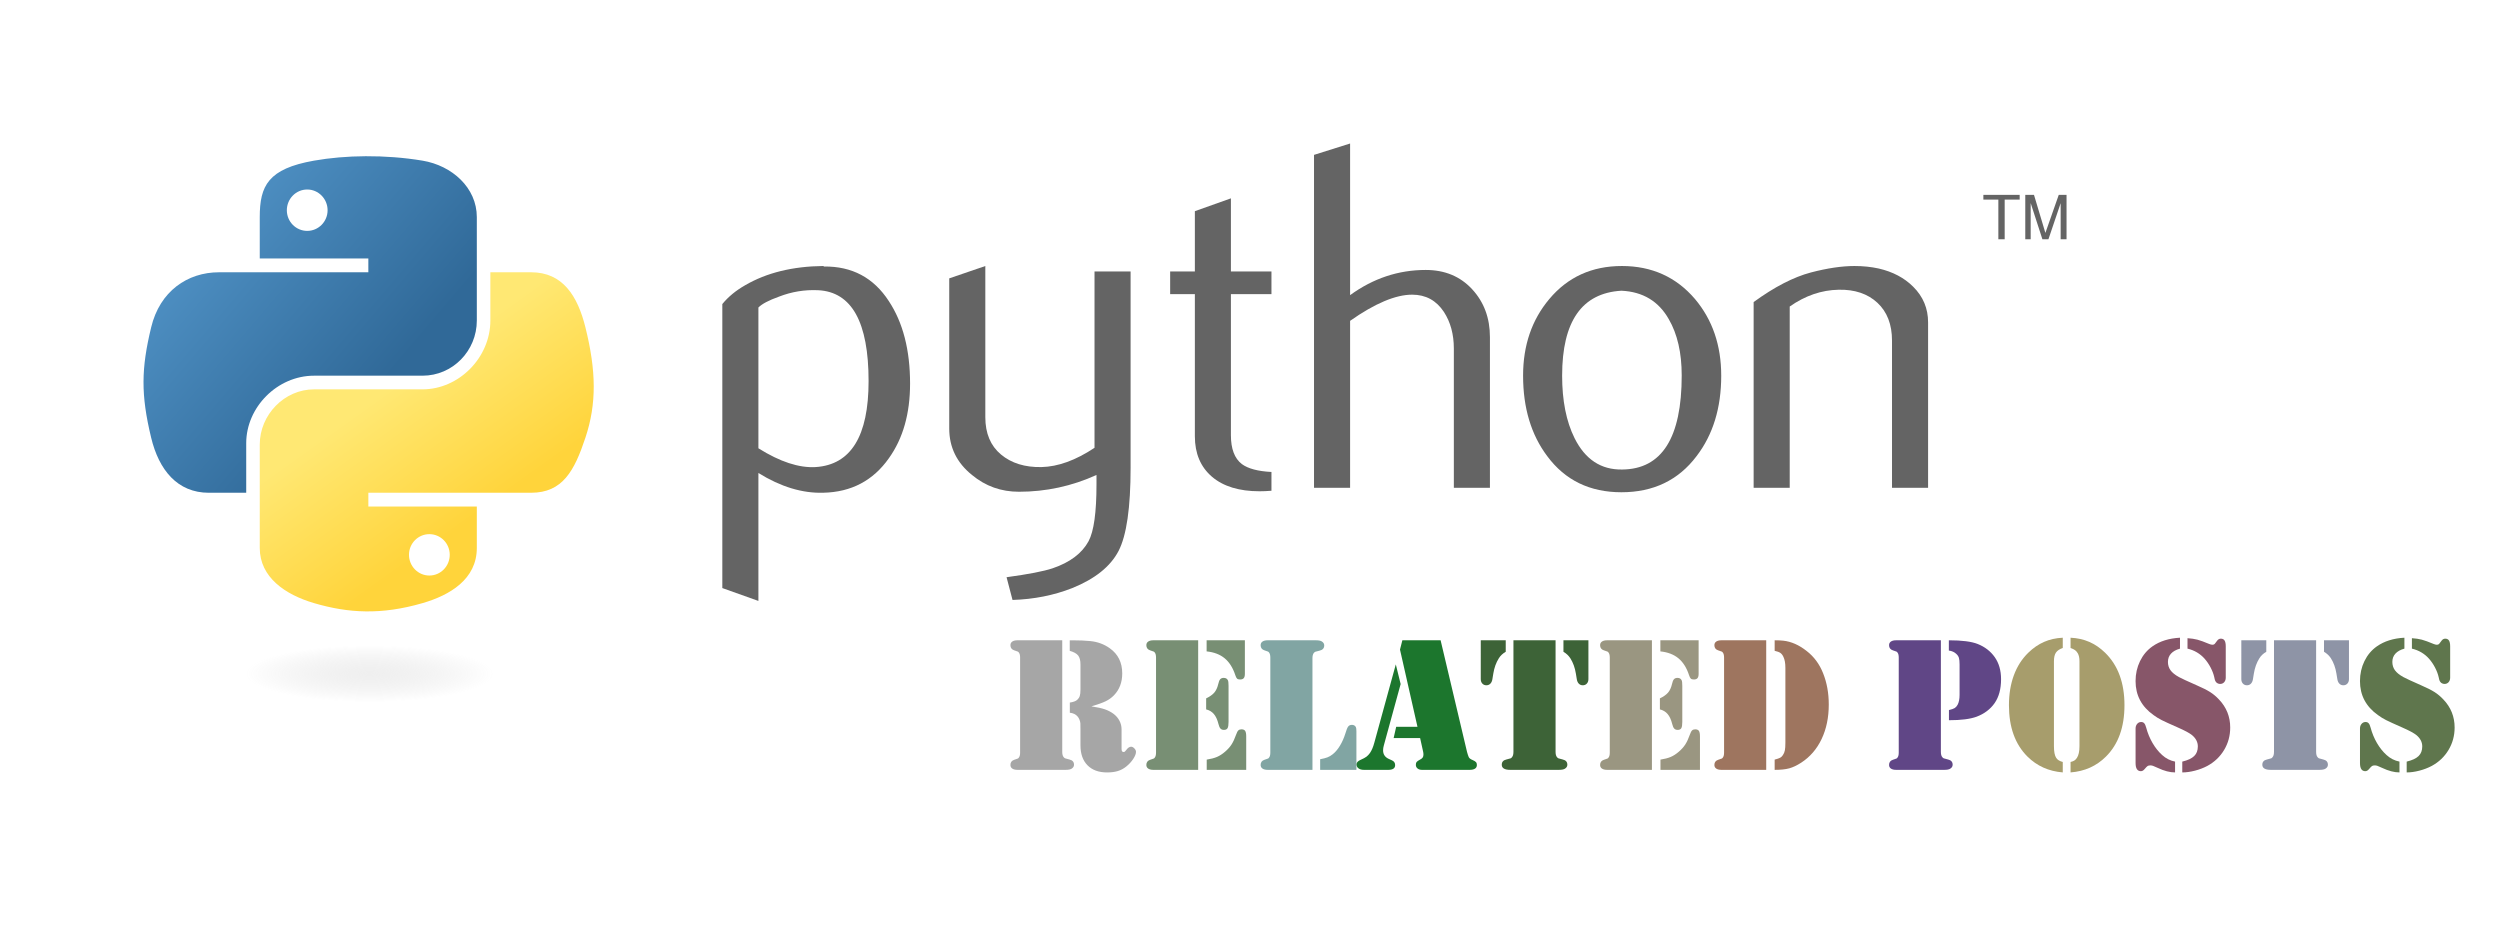 <?xml version="1.0" encoding="UTF-8" standalone="no"?>
<!-- Created with Inkscape (http://www.inkscape.org/) -->

<svg
   xmlns:dc="http://purl.org/dc/elements/1.1/"
   xmlns:cc="http://creativecommons.org/ns#"
   xmlns:rdf="http://www.w3.org/1999/02/22-rdf-syntax-ns#"
   xmlns:svg="http://www.w3.org/2000/svg"
   xmlns="http://www.w3.org/2000/svg"
   xmlns:xlink="http://www.w3.org/1999/xlink"
   xmlns:sodipodi="http://sodipodi.sourceforge.net/DTD/sodipodi-0.dtd"
   xmlns:inkscape="http://www.inkscape.org/namespaces/inkscape"
   version="1.0"
   id="svg2"
   sodipodi:version="0.32"
   inkscape:version="0.48.4 r9939"
   sodipodi:docname="python.svg"
   width="617.254"
   height="229.872">
  <sodipodi:namedview
     inkscape:window-height="1138"
     inkscape:window-width="1920"
     inkscape:pageshadow="2"
     inkscape:pageopacity="0.0"
     guidetolerance="10.0"
     gridtolerance="10.0"
     objecttolerance="10.0"
     borderopacity="1.0"
     bordercolor="#666666"
     pagecolor="#ffffff"
     id="base"
     inkscape:zoom="1.0730821"
     inkscape:cx="242.16888"
     inkscape:cy="-19.848682"
     inkscape:window-x="-8"
     inkscape:window-y="-8"
     inkscape:current-layer="svg2"
     width="210mm"
     height="40mm"
     units="mm"
     showgrid="false"
     fit-margin-top="10"
     fit-margin-left="10"
     fit-margin-right="10"
     fit-margin-bottom="10"
     inkscape:window-maximized="1" />
  <defs
     id="defs4">
    <linearGradient
       id="linearGradient2795">
      <stop
         style="stop-color:#b8b8b8;stop-opacity:0.498;"
         offset="0"
         id="stop2797" />
      <stop
         style="stop-color:#7f7f7f;stop-opacity:0;"
         offset="1"
         id="stop2799" />
    </linearGradient>
    <linearGradient
       id="linearGradient2787">
      <stop
         style="stop-color:#7f7f7f;stop-opacity:0.5;"
         offset="0"
         id="stop2789" />
      <stop
         style="stop-color:#7f7f7f;stop-opacity:0;"
         offset="1"
         id="stop2791" />
    </linearGradient>
    <linearGradient
       id="linearGradient3676">
      <stop
         style="stop-color:#b2b2b2;stop-opacity:0.5;"
         offset="0"
         id="stop3678" />
      <stop
         style="stop-color:#b3b3b3;stop-opacity:0;"
         offset="1"
         id="stop3680" />
    </linearGradient>
    <linearGradient
       id="linearGradient3236">
      <stop
         style="stop-color:#f4f4f4;stop-opacity:1"
         offset="0"
         id="stop3244" />
      <stop
         style="stop-color:white;stop-opacity:1"
         offset="1"
         id="stop3240" />
    </linearGradient>
    <linearGradient
       id="linearGradient4671">
      <stop
         style="stop-color:#ffd43b;stop-opacity:1;"
         offset="0"
         id="stop4673" />
      <stop
         style="stop-color:#ffe873;stop-opacity:1"
         offset="1"
         id="stop4675" />
    </linearGradient>
    <linearGradient
       id="linearGradient4689">
      <stop
         style="stop-color:#5a9fd4;stop-opacity:1;"
         offset="0"
         id="stop4691" />
      <stop
         style="stop-color:#306998;stop-opacity:1;"
         offset="1"
         id="stop4693" />
    </linearGradient>
    <linearGradient
       x1="224.24"
       y1="144.757"
       x2="-65.309"
       y2="144.757"
       id="linearGradient2987"
       xlink:href="#linearGradient4671"
       gradientUnits="userSpaceOnUse"
       gradientTransform="translate(100.27,99.611)" />
    <linearGradient
       x1="172.942"
       y1="77.476"
       x2="26.67"
       y2="76.313"
       id="linearGradient2990"
       xlink:href="#linearGradient4689"
       gradientUnits="userSpaceOnUse"
       gradientTransform="translate(100.27,99.611)" />
    <linearGradient
       inkscape:collect="always"
       xlink:href="#linearGradient4689"
       id="linearGradient2587"
       gradientUnits="userSpaceOnUse"
       gradientTransform="translate(100.27,99.611)"
       x1="172.942"
       y1="77.476"
       x2="26.67"
       y2="76.313" />
    <linearGradient
       inkscape:collect="always"
       xlink:href="#linearGradient4671"
       id="linearGradient2589"
       gradientUnits="userSpaceOnUse"
       gradientTransform="translate(100.27,99.611)"
       x1="224.24"
       y1="144.757"
       x2="-65.309"
       y2="144.757" />
    <linearGradient
       inkscape:collect="always"
       xlink:href="#linearGradient4689"
       id="linearGradient2248"
       gradientUnits="userSpaceOnUse"
       gradientTransform="translate(100.27,99.611)"
       x1="172.942"
       y1="77.476"
       x2="26.67"
       y2="76.313" />
    <linearGradient
       inkscape:collect="always"
       xlink:href="#linearGradient4671"
       id="linearGradient2250"
       gradientUnits="userSpaceOnUse"
       gradientTransform="translate(100.27,99.611)"
       x1="224.24"
       y1="144.757"
       x2="-65.309"
       y2="144.757" />
    <linearGradient
       inkscape:collect="always"
       xlink:href="#linearGradient4671"
       id="linearGradient2255"
       gradientUnits="userSpaceOnUse"
       gradientTransform="matrix(0.563,0,0,0.568,-11.597,-7.61)"
       x1="224.24"
       y1="144.757"
       x2="-65.309"
       y2="144.757" />
    <linearGradient
       inkscape:collect="always"
       xlink:href="#linearGradient4689"
       id="linearGradient2258"
       gradientUnits="userSpaceOnUse"
       gradientTransform="matrix(0.563,0,0,0.568,-11.597,-7.61)"
       x1="172.942"
       y1="76.176"
       x2="26.67"
       y2="76.313" />
    <radialGradient
       inkscape:collect="always"
       xlink:href="#linearGradient2795"
       id="radialGradient2801"
       cx="61.519"
       cy="132.286"
       fx="61.519"
       fy="132.286"
       r="29.037"
       gradientTransform="matrix(1,0,0,0.178,0,108.743)"
       gradientUnits="userSpaceOnUse" />
    <linearGradient
       inkscape:collect="always"
       xlink:href="#linearGradient4671"
       id="linearGradient1475"
       gradientUnits="userSpaceOnUse"
       gradientTransform="matrix(0.563,0,0,0.568,20.442,26.866)"
       x1="150.961"
       y1="192.352"
       x2="112.031"
       y2="137.273" />
    <linearGradient
       inkscape:collect="always"
       xlink:href="#linearGradient4689"
       id="linearGradient1478"
       gradientUnits="userSpaceOnUse"
       gradientTransform="matrix(0.563,0,0,0.568,20.442,26.866)"
       x1="26.649"
       y1="20.604"
       x2="135.665"
       y2="114.398" />
    <radialGradient
       inkscape:collect="always"
       xlink:href="#linearGradient2795"
       id="radialGradient1480"
       gradientUnits="userSpaceOnUse"
       gradientTransform="matrix(2.382716e-8,-0.296,1.437,4.683673e-7,-128.544,150.52)"
       cx="61.519"
       cy="132.286"
       fx="61.519"
       fy="132.286"
       r="29.037" />
  </defs>
  <g
     id="g9942">
    <path
       inkscape:connector-curvature="0"
       d="m 214.455,94.101 c 0,-14.562 -4.152,-22.038 -12.457,-22.448 -3.304,-0.156 -6.531,0.37 -9.669,1.589 -2.505,0.897 -4.191,1.784 -5.078,2.68 l 0,34.758 c 5.312,3.334 10.03,4.883 14.143,4.64 8.704,-0.575 13.061,-7.642 13.061,-21.219 z m 10.244,0.604 c 0,7.398 -1.735,13.539 -5.224,18.422 -3.889,5.527 -9.279,8.373 -16.17,8.529 -5.195,0.166 -10.546,-1.462 -16.053,-4.874 l 0,31.59 -8.909,-3.178 0,-70.121 c 1.462,-1.793 3.343,-3.333 5.624,-4.64 5.302,-3.09 11.745,-4.679 19.328,-4.757 l 0.127,0.127 c 6.93,-0.088 12.272,2.758 16.024,8.529 3.499,5.293 5.254,12.077 5.254,20.371 z"
       style="fill:#646464;fill-opacity:1"
       id="path46" />
    <path
       inkscape:connector-curvature="0"
       d="m 279.147,115.437 c 0,9.923 -0.994,16.794 -2.983,20.615 -1.998,3.821 -5.8,6.872 -11.414,9.143 -4.552,1.793 -9.474,2.768 -14.757,2.934 l -1.472,-5.614 c 5.371,-0.731 9.153,-1.462 11.346,-2.193 4.318,-1.462 7.281,-3.704 8.909,-6.706 1.306,-2.447 1.949,-7.115 1.949,-14.026 l 0,-2.32 c -6.092,2.768 -12.476,4.143 -19.153,4.143 -4.386,0 -8.256,-1.374 -11.589,-4.143 -3.743,-3.012 -5.614,-6.833 -5.614,-11.463 l 0,-37.078 8.909,-3.051 0,37.322 c 0,3.987 1.287,7.057 3.86,9.211 2.573,2.154 5.907,3.187 9.991,3.109 4.084,-0.088 8.46,-1.667 13.11,-4.757 l 0,-43.54 8.909,0 0,48.414 z"
       style="fill:#646464;fill-opacity:1"
       id="path48" />
    <path
       inkscape:connector-curvature="0"
       d="m 313.924,121.168 c -1.062,0.088 -2.037,0.127 -2.934,0.127 -5.039,0 -8.967,-1.199 -11.774,-3.606 -2.797,-2.408 -4.201,-5.731 -4.201,-9.971 l 0,-35.09 -6.102,0 0,-5.605 6.102,0 0,-14.884 8.899,-3.168 0,18.052 10.01,0 0,5.605 -10.01,0 0,34.846 c 0,3.343 0.897,5.712 2.69,7.096 1.54,1.14 3.987,1.793 7.32,1.959 l 0,4.64 z"
       style="fill:#646464;fill-opacity:1"
       id="path50" />
    <path
       inkscape:connector-curvature="0"
       d="m 367.865,120.437 -8.909,0 0,-34.388 c 0,-3.499 -0.819,-6.511 -2.447,-9.026 -1.881,-2.846 -4.493,-4.269 -7.846,-4.269 -4.084,0 -9.192,2.154 -15.322,6.462 l 0,41.22 -8.909,0 0,-82.197 8.909,-2.807 0,37.439 c 5.692,-4.143 11.911,-6.219 18.666,-6.219 4.718,0 8.538,1.589 11.463,4.757 2.934,3.168 4.396,7.115 4.396,11.833 l 0,37.195 0,0 z"
       style="fill:#646464;fill-opacity:1"
       id="path52" />
    <path
       inkscape:connector-curvature="0"
       d="m 415.216,92.697 c 0,-5.595 -1.062,-10.215 -3.178,-13.87 -2.515,-4.454 -6.423,-6.803 -11.706,-7.047 -9.767,0.565 -14.64,7.564 -14.64,20.976 0,6.15 1.014,11.287 3.061,15.41 2.612,5.254 6.531,7.846 11.755,7.759 9.806,-0.078 14.708,-7.817 14.708,-23.227 z m 9.757,0.058 c 0,7.963 -2.037,14.591 -6.102,19.884 -4.474,5.926 -10.654,8.899 -18.539,8.899 -7.817,0 -13.909,-2.973 -18.305,-8.899 -3.987,-5.293 -5.975,-11.921 -5.975,-19.884 0,-7.486 2.154,-13.782 6.462,-18.909 4.552,-5.439 10.537,-8.168 17.935,-8.168 7.398,0 13.422,2.729 18.061,8.168 4.308,5.127 6.462,11.424 6.462,18.909 z"
       style="fill:#646464;fill-opacity:1"
       id="path54" />
    <path
       inkscape:connector-curvature="0"
       d="m 476.048,120.437 -8.909,0 0,-36.337 c 0,-3.987 -1.199,-7.096 -3.597,-9.338 -2.398,-2.232 -5.595,-3.314 -9.581,-3.226 -4.23,0.078 -8.256,1.462 -12.077,4.143 l 0,44.759 -8.909,0 0,-45.86 c 5.127,-3.733 9.845,-6.17 14.153,-7.31 4.065,-1.062 7.651,-1.589 10.741,-1.589 2.115,0 4.104,0.205 5.975,0.614 3.499,0.809 6.345,2.31 8.538,4.513 2.447,2.437 3.665,5.361 3.665,8.782 l 0,40.85 z"
       style="fill:#646464;fill-opacity:1"
       id="path56" />
    <path
       inkscape:connector-curvature="0"
       id="path1948"
       d="m 90.352,38.569 c -4.584,0.021 -8.961,0.412 -12.812,1.094 -11.346,2.005 -13.406,6.2 -13.406,13.938 l 0,10.219 26.812,0 0,3.406 -26.812,0 -10.062,0 c -7.792,0 -14.616,4.684 -16.75,13.594 -2.462,10.213 -2.571,16.586 0,27.25 1.906,7.938 6.458,13.594 14.25,13.594 l 9.219,0 0,-12.25 c 0,-8.85 7.657,-16.656 16.75,-16.656 l 26.781,0 c 7.455,0 13.406,-6.138 13.406,-13.625 l 0,-25.531 c 0,-7.266 -6.13,-12.725 -13.406,-13.938 -4.606,-0.767 -9.385,-1.115 -13.969,-1.094 z m -14.5,8.219 c 2.77,0 5.031,2.299 5.031,5.125 -2e-6,2.816 -2.262,5.094 -5.031,5.094 -2.779,-1e-6 -5.031,-2.277 -5.031,-5.094 -10e-7,-2.826 2.252,-5.125 5.031,-5.125 z"
       style="fill:url(#linearGradient1478);fill-opacity:1" />
    <path
       inkscape:connector-curvature="0"
       id="path1950"
       d="m 121.071,67.226 0,11.906 c 0,9.231 -7.826,17 -16.75,17 l -26.781,0 c -7.336,0 -13.406,6.278 -13.406,13.625 l 0,25.531 c 0,7.266 6.319,11.54 13.406,13.625 8.487,2.496 16.626,2.947 26.781,0 6.75,-1.954 13.406,-5.888 13.406,-13.625 l 0,-10.219 -26.781,0 0,-3.406 26.781,0 13.406,0 c 7.792,0 10.696,-5.435 13.406,-13.594 2.799,-8.399 2.68,-16.476 0,-27.25 -1.926,-7.757 -5.604,-13.594 -13.406,-13.594 l -10.062,0 z m -15.062,64.656 c 2.779,0 5.031,2.277 5.031,5.094 -1e-5,2.826 -2.252,5.125 -5.031,5.125 -2.77,0 -5.031,-2.299 -5.031,-5.125 0,-2.816 2.262,-5.094 5.031,-5.094 z"
       style="fill:url(#linearGradient1475);fill-opacity:1" />
    <path
       inkscape:connector-curvature="0"
       sodipodi:nodetypes="ccccccccccccccccccccccc"
       id="text3004"
       style="font-size:15.164px;font-style:normal;font-weight:normal;line-height:125%;fill:#646464;fill-opacity:1;stroke:none;font-family:Bitstream Vera Sans"
       d="m 493.396,59.081 1.562,0 0,-9.796 3.7,0 0,-1.168 -8.962,0 0,1.168 3.7,0 0,9.796 m 6.647,0 1.334,0 0,-8.947 2.896,8.946 1.486,0 3.018,-8.916 0,8.917 1.456,0 0,-10.964 -1.926,0 -3.298,9.393 -2.813,-9.393 -2.153,0 0,10.964" />
    <path
       transform="matrix(0.734,0,0,0.81,46.091,59.181)"
       d="m 110.467,132.286 a 48.948,8.607 0 1 1 -97.897,0 48.948,8.607 0 1 1 97.897,0 z"
       sodipodi:ry="8.6066771"
       sodipodi:rx="48.948284"
       sodipodi:cy="132.28575"
       sodipodi:cx="61.518883"
       id="path1894"
       style="opacity:0.444;fill:url(#radialGradient1480);fill-opacity:1;fill-rule:nonzero;stroke:none"
       sodipodi:type="arc" />
    <path
       d="m 262.269,158.087 0,27.539 c -10e-6,0.609 0.117,1.047 0.352,1.312 0.125,0.156 0.242,0.254 0.352,0.293 0.109,0.039 0.469,0.137 1.078,0.293 0.75,0.172 1.125,0.602 1.125,1.289 -10e-6,0.406 -0.203,0.734 -0.609,0.984 -0.297,0.188 -0.789,0.281 -1.477,0.281 l -0.797,0 -10.453,0 -0.609,0 c -0.562,0 -0.996,-0.105 -1.301,-0.316 -0.305,-0.211 -0.457,-0.512 -0.457,-0.902 0,-0.641 0.312,-1.062 0.938,-1.266 0.516,-0.172 0.816,-0.277 0.902,-0.316 0.086,-0.039 0.176,-0.129 0.27,-0.27 0.188,-0.25 0.281,-0.648 0.281,-1.195 l 0,-23.461 c 0,-0.547 -0.094,-0.945 -0.281,-1.195 -0.094,-0.141 -0.184,-0.23 -0.27,-0.27 -0.086,-0.039 -0.387,-0.145 -0.902,-0.316 -0.625,-0.203 -0.938,-0.625 -0.938,-1.266 0,-0.391 0.152,-0.691 0.457,-0.902 0.305,-0.211 0.738,-0.316 1.301,-0.316 l 0.609,0 z m 7.195,16.312 c 1.437,0.219 2.543,0.461 3.316,0.727 0.773,0.266 1.473,0.625 2.098,1.078 0.656,0.484 1.16,1.063 1.512,1.734 0.352,0.672 0.527,1.383 0.527,2.133 l 0,4.852 c -3e-5,0.5 0.164,0.75 0.492,0.75 0.125,1e-5 0.23,-0.035 0.316,-0.105 0.086,-0.07 0.207,-0.207 0.363,-0.41 0.391,-0.531 0.789,-0.797 1.195,-0.797 0.266,1e-5 0.531,0.141 0.797,0.422 0.266,0.281 0.398,0.562 0.398,0.844 -3e-5,0.484 -0.231,1.074 -0.691,1.77 -0.461,0.695 -1.035,1.316 -1.723,1.863 -0.641,0.516 -1.336,0.887 -2.086,1.113 -0.75,0.227 -1.633,0.34 -2.648,0.34 -2.063,-10e-6 -3.672,-0.59 -4.828,-1.77 -1.156,-1.18 -1.734,-2.824 -1.734,-4.934 l 0,-3.938 c -2e-5,-0.875 -0.008,-1.383 -0.023,-1.523 -0.078,-0.625 -0.297,-1.164 -0.656,-1.617 -0.453,-0.547 -1.102,-0.867 -1.945,-0.961 l 0,-2.508 c 0.844,-0.125 1.445,-0.344 1.805,-0.656 0.312,-0.281 0.527,-0.602 0.645,-0.961 0.117,-0.359 0.176,-0.891 0.176,-1.594 l 0,-6.211 c -2e-5,-0.984 -0.191,-1.719 -0.574,-2.203 -0.383,-0.484 -1.074,-0.867 -2.074,-1.148 l 0,-2.602 0.609,0 c 1.734,3e-5 3.211,0.062 4.43,0.188 1.812,0.172 3.43,0.766 4.852,1.781 2.047,1.453 3.07,3.523 3.07,6.211 -3e-5,2.203 -0.688,4.008 -2.062,5.414 -0.578,0.594 -1.254,1.078 -2.027,1.453 -0.773,0.375 -1.949,0.797 -3.527,1.266 z"
       style="font-size:48px;font-style:normal;font-variant:normal;font-weight:normal;font-stretch:normal;text-align:center;line-height:125%;letter-spacing:0px;word-spacing:0px;writing-mode:lr-tb;text-anchor:middle;fill:#a6a6a6;fill-opacity:1;stroke:none;font-family:Stencil;-inkscape-font-specification:Stencil"
       id="path7680"
       inkscape:connector-curvature="0" />
    <path
       d="m 295.831,158.087 0,31.992 -10.43,0 -0.609,0 c -0.562,0 -0.996,-0.105 -1.301,-0.316 -0.305,-0.211 -0.457,-0.512 -0.457,-0.902 0,-0.641 0.312,-1.062 0.938,-1.266 0.516,-0.172 0.816,-0.277 0.902,-0.316 0.086,-0.039 0.176,-0.129 0.27,-0.27 0.188,-0.25 0.281,-0.648 0.281,-1.195 l 0,-23.461 c 0,-0.547 -0.094,-0.945 -0.281,-1.195 -0.094,-0.141 -0.184,-0.23 -0.27,-0.27 -0.086,-0.039 -0.387,-0.145 -0.902,-0.316 -0.625,-0.203 -0.938,-0.625 -0.938,-1.266 0,-0.391 0.152,-0.691 0.457,-0.902 0.305,-0.211 0.738,-0.316 1.301,-0.316 l 0.609,0 z m 2.086,0 9.445,0 0,8.297 c -2e-5,0.484 -0.094,0.836 -0.281,1.055 -0.188,0.219 -0.484,0.328 -0.891,0.328 -0.344,2e-5 -0.594,-0.07 -0.75,-0.211 -0.156,-0.141 -0.305,-0.43 -0.445,-0.867 -0.594,-1.812 -1.465,-3.195 -2.613,-4.148 -1.148,-0.953 -2.637,-1.523 -4.465,-1.711 z m -0.117,17.062 0,-2.719 c 0.906,-0.437 1.578,-0.914 2.016,-1.43 0.437,-0.516 0.758,-1.203 0.961,-2.062 0.125,-0.594 0.289,-1.004 0.492,-1.23 0.203,-0.227 0.492,-0.34 0.867,-0.34 0.5,2e-5 0.844,0.195 1.031,0.586 0.109,0.203 0.164,0.664 0.164,1.383 l 0,8.93 c -2e-5,0.734 -0.082,1.242 -0.246,1.523 -0.164,0.281 -0.465,0.422 -0.902,0.422 -0.359,0 -0.641,-0.109 -0.844,-0.328 -0.203,-0.219 -0.367,-0.586 -0.492,-1.102 -0.266,-1.078 -0.645,-1.906 -1.137,-2.484 -0.492,-0.578 -1.129,-0.961 -1.91,-1.148 z m 0.141,14.93 0,-2.531 c 1.016,-0.156 1.855,-0.375 2.52,-0.656 0.664,-0.281 1.332,-0.711 2.004,-1.289 0.672,-0.578 1.207,-1.176 1.605,-1.793 0.398,-0.617 0.777,-1.434 1.137,-2.449 0.172,-0.5 0.352,-0.84 0.539,-1.02 0.187,-0.18 0.445,-0.27 0.773,-0.27 0.437,1e-5 0.742,0.129 0.914,0.387 0.172,0.258 0.258,0.707 0.258,1.348 l 0,8.273 z"
       style="font-size:48px;font-style:normal;font-variant:normal;font-weight:normal;font-stretch:normal;text-align:center;line-height:125%;letter-spacing:0px;word-spacing:0px;writing-mode:lr-tb;text-anchor:middle;fill:#788f74;fill-opacity:1;stroke:none;font-family:Stencil;-inkscape-font-specification:Stencil"
       id="path7682"
       inkscape:connector-curvature="0" />
    <path
       d="m 324.05,190.079 -10.43,0 -0.609,0 c -0.562,0 -0.996,-0.105 -1.301,-0.316 -0.305,-0.211 -0.457,-0.512 -0.457,-0.902 0,-0.641 0.312,-1.062 0.938,-1.266 0.516,-0.172 0.816,-0.277 0.902,-0.316 0.086,-0.039 0.176,-0.129 0.27,-0.27 0.188,-0.25 0.281,-0.648 0.281,-1.195 l 0,-23.461 c 0,-0.547 -0.094,-0.945 -0.281,-1.195 -0.094,-0.141 -0.184,-0.23 -0.27,-0.27 -0.086,-0.039 -0.387,-0.145 -0.902,-0.316 -0.625,-0.203 -0.938,-0.625 -0.938,-1.266 0,-0.391 0.152,-0.691 0.457,-0.902 0.305,-0.211 0.738,-0.316 1.301,-0.316 l 0.609,0 10.453,0 0.797,0 c 0.687,3e-5 1.18,0.094 1.477,0.281 0.406,0.25 0.609,0.578 0.609,0.984 -10e-6,0.688 -0.375,1.117 -1.125,1.289 -0.609,0.141 -0.969,0.234 -1.078,0.281 -0.109,0.047 -0.227,0.141 -0.352,0.281 -0.234,0.281 -0.352,0.719 -0.352,1.312 z m 1.898,0 0,-2.625 c 0.766,-0.141 1.371,-0.297 1.816,-0.469 0.445,-0.172 0.871,-0.422 1.277,-0.75 0.656,-0.516 1.258,-1.227 1.805,-2.133 0.547,-0.906 0.992,-1.914 1.336,-3.023 0.25,-0.859 0.48,-1.426 0.691,-1.699 0.211,-0.273 0.52,-0.41 0.926,-0.41 0.437,1e-5 0.758,0.18 0.961,0.539 0.094,0.172 0.141,0.516 0.141,1.031 l 0,9.539 z"
       style="font-size:48px;font-style:normal;font-variant:normal;font-weight:normal;font-stretch:normal;text-align:center;line-height:125%;letter-spacing:0px;word-spacing:0px;writing-mode:lr-tb;text-anchor:middle;fill:#81a5a3;fill-opacity:1;stroke:none;font-family:Stencil;-inkscape-font-specification:Stencil"
       id="path7684"
       inkscape:connector-curvature="0" />
    <path
       d="m 346.245,158.087 9.445,0 6.516,27.539 c 0.125,0.484 0.266,0.914 0.422,1.289 0.141,0.297 0.453,0.539 0.938,0.727 0.406,0.172 0.687,0.344 0.844,0.516 0.156,0.172 0.234,0.406 0.234,0.703 -3e-5,0.812 -0.609,1.219 -1.828,1.219 l -11.695,0 c -0.469,0 -0.844,-0.113 -1.125,-0.34 -0.281,-0.227 -0.422,-0.527 -0.422,-0.902 -10e-6,-0.312 0.062,-0.547 0.188,-0.703 0.125,-0.156 0.406,-0.352 0.844,-0.586 0.312,-0.156 0.531,-0.328 0.656,-0.516 0.125,-0.188 0.187,-0.422 0.188,-0.703 -2e-5,-0.266 -0.023,-0.5 -0.07,-0.703 l -0.75,-3.398 -6.539,0 0.633,-2.789 5.25,0 -4.312,-19.055 z m -1.617,5.953 1.195,4.852 -4.148,15.141 c -0.125,0.438 -0.188,0.844 -0.188,1.219 0,0.984 0.461,1.688 1.383,2.109 l 0.82,0.375 c 0.516,0.234 0.773,0.625 0.773,1.172 -1e-5,0.781 -0.57,1.172 -1.711,1.172 l -5.953,0 c -0.578,0 -1.035,-0.121 -1.371,-0.363 -0.336,-0.242 -0.504,-0.574 -0.504,-0.996 0,-0.453 0.344,-0.828 1.031,-1.125 0.641,-0.281 1.113,-0.535 1.418,-0.762 0.305,-0.227 0.598,-0.535 0.879,-0.926 0.437,-0.641 0.797,-1.492 1.078,-2.555 z"
       style="font-size:48px;font-style:normal;font-variant:normal;font-weight:normal;font-stretch:normal;text-align:center;line-height:125%;letter-spacing:0px;word-spacing:0px;writing-mode:lr-tb;text-anchor:middle;fill:#1c762d;fill-opacity:1;stroke:none;font-family:Stencil;-inkscape-font-specification:Stencil"
       id="path7686"
       inkscape:connector-curvature="0" />
    <path
       d="m 384.073,158.087 0,27.539 c -2e-5,0.609 0.117,1.047 0.352,1.312 0.125,0.156 0.242,0.254 0.352,0.293 0.109,0.039 0.469,0.137 1.078,0.293 0.75,0.172 1.125,0.602 1.125,1.289 -2e-5,0.406 -0.203,0.734 -0.609,0.984 -0.297,0.188 -0.797,0.281 -1.5,0.281 l -0.773,0 -10.453,0 -0.773,0 c -0.688,0 -1.207,-0.105 -1.559,-0.316 -0.352,-0.211 -0.527,-0.527 -0.527,-0.949 -1e-5,-0.688 0.375,-1.117 1.125,-1.289 0.609,-0.156 0.969,-0.254 1.078,-0.293 0.109,-0.039 0.219,-0.137 0.328,-0.293 0.234,-0.266 0.352,-0.703 0.352,-1.312 l 0,-27.539 z m 8.109,0 0,9.586 c -3e-5,0.453 -0.129,0.82 -0.387,1.102 -0.258,0.281 -0.59,0.422 -0.996,0.422 -0.391,2e-5 -0.715,-0.129 -0.973,-0.387 -0.258,-0.258 -0.426,-0.613 -0.504,-1.066 l -0.234,-1.43 c -0.234,-1.453 -0.688,-2.711 -1.359,-3.773 -0.422,-0.656 -0.992,-1.195 -1.711,-1.617 l 0,-2.836 z m -26.578,0 6.164,0 0,2.836 c -0.734,0.422 -1.305,0.961 -1.711,1.617 -0.672,1.063 -1.125,2.32 -1.359,3.773 l -0.234,1.43 c -0.078,0.453 -0.246,0.809 -0.504,1.066 -0.258,0.258 -0.582,0.387 -0.973,0.387 -0.406,2e-5 -0.738,-0.141 -0.996,-0.422 -0.258,-0.281 -0.387,-0.648 -0.387,-1.102 z"
       style="font-size:48px;font-style:normal;font-variant:normal;font-weight:normal;font-stretch:normal;text-align:center;line-height:125%;letter-spacing:0px;word-spacing:0px;writing-mode:lr-tb;text-anchor:middle;fill:#3d6337;fill-opacity:1;stroke:none;font-family:Stencil;-inkscape-font-specification:Stencil"
       id="path7688"
       inkscape:connector-curvature="0" />
    <path
       d="m 407.862,158.087 0,31.992 -10.43,0 -0.609,0 c -0.562,0 -0.996,-0.105 -1.301,-0.316 -0.305,-0.211 -0.457,-0.512 -0.457,-0.902 0,-0.641 0.312,-1.062 0.938,-1.266 0.516,-0.172 0.816,-0.277 0.902,-0.316 0.086,-0.039 0.176,-0.129 0.27,-0.27 0.188,-0.25 0.281,-0.648 0.281,-1.195 l 0,-23.461 c 0,-0.547 -0.094,-0.945 -0.281,-1.195 -0.094,-0.141 -0.184,-0.23 -0.27,-0.27 -0.086,-0.039 -0.387,-0.145 -0.902,-0.316 -0.625,-0.203 -0.938,-0.625 -0.938,-1.266 0,-0.391 0.152,-0.691 0.457,-0.902 0.305,-0.211 0.738,-0.316 1.301,-0.316 l 0.609,0 z m 2.086,0 9.445,0 0,8.297 c -2e-5,0.484 -0.094,0.836 -0.281,1.055 -0.188,0.219 -0.484,0.328 -0.891,0.328 -0.344,2e-5 -0.594,-0.07 -0.75,-0.211 -0.156,-0.141 -0.305,-0.43 -0.445,-0.867 -0.594,-1.812 -1.465,-3.195 -2.613,-4.148 -1.148,-0.953 -2.637,-1.523 -4.465,-1.711 z m -0.117,17.062 0,-2.719 c 0.906,-0.437 1.578,-0.914 2.016,-1.43 0.437,-0.516 0.758,-1.203 0.961,-2.062 0.125,-0.594 0.289,-1.004 0.492,-1.23 0.203,-0.227 0.492,-0.34 0.867,-0.34 0.5,2e-5 0.844,0.195 1.031,0.586 0.109,0.203 0.164,0.664 0.164,1.383 l 0,8.93 c -2e-5,0.734 -0.082,1.242 -0.246,1.523 -0.164,0.281 -0.465,0.422 -0.902,0.422 -0.359,0 -0.641,-0.109 -0.844,-0.328 -0.203,-0.219 -0.367,-0.586 -0.492,-1.102 -0.266,-1.078 -0.645,-1.906 -1.137,-2.484 -0.492,-0.578 -1.129,-0.961 -1.91,-1.148 z m 0.141,14.93 0,-2.531 c 1.016,-0.156 1.855,-0.375 2.52,-0.656 0.664,-0.281 1.332,-0.711 2.004,-1.289 0.672,-0.578 1.207,-1.176 1.605,-1.793 0.398,-0.617 0.777,-1.434 1.137,-2.449 0.172,-0.5 0.352,-0.84 0.539,-1.02 0.187,-0.18 0.445,-0.27 0.773,-0.27 0.437,1e-5 0.742,0.129 0.914,0.387 0.172,0.258 0.258,0.707 0.258,1.348 l 0,8.273 z"
       style="font-size:48px;font-style:normal;font-variant:normal;font-weight:normal;font-stretch:normal;text-align:center;line-height:125%;letter-spacing:0px;word-spacing:0px;writing-mode:lr-tb;text-anchor:middle;fill:#9a9681;fill-opacity:1;stroke:none;font-family:Stencil;-inkscape-font-specification:Stencil"
       id="path7690"
       inkscape:connector-curvature="0" />
    <path
       d="m 436.081,158.087 0,31.992 -10.43,0 -0.609,0 c -0.562,0 -0.996,-0.105 -1.301,-0.316 -0.305,-0.211 -0.457,-0.512 -0.457,-0.902 0,-0.641 0.312,-1.062 0.938,-1.266 0.516,-0.172 0.816,-0.277 0.902,-0.316 0.086,-0.039 0.176,-0.129 0.27,-0.27 0.188,-0.25 0.281,-0.648 0.281,-1.195 l 0,-23.461 c 0,-0.547 -0.094,-0.945 -0.281,-1.195 -0.094,-0.141 -0.184,-0.23 -0.27,-0.27 -0.086,-0.039 -0.387,-0.145 -0.902,-0.316 -0.625,-0.203 -0.938,-0.625 -0.938,-1.266 0,-0.391 0.152,-0.691 0.457,-0.902 0.305,-0.211 0.738,-0.316 1.301,-0.316 l 0.609,0 z m 4.734,25.289 0,-18.492 c -2e-5,-1.141 -0.164,-2.047 -0.492,-2.719 -0.203,-0.437 -0.453,-0.758 -0.75,-0.961 -0.297,-0.203 -0.766,-0.375 -1.406,-0.516 l 0,-2.602 c 0.828,3e-5 1.531,0.031 2.109,0.094 1.984,0.219 3.906,1.063 5.766,2.531 1.844,1.422 3.211,3.273 4.102,5.555 0.922,2.313 1.383,4.875 1.383,7.688 -3e-5,3.188 -0.586,6.02 -1.758,8.496 -1.172,2.477 -2.852,4.426 -5.039,5.848 -1.063,0.688 -2.051,1.156 -2.965,1.406 -0.914,0.25 -2.113,0.375 -3.598,0.375 l 0,-2.531 c 0.656,-0.172 1.113,-0.328 1.371,-0.469 0.258,-0.141 0.48,-0.359 0.668,-0.656 0.234,-0.344 0.395,-0.73 0.48,-1.16 0.086,-0.43 0.129,-1.059 0.129,-1.887 z"
       style="font-size:48px;font-style:normal;font-variant:normal;font-weight:normal;font-stretch:normal;text-align:center;line-height:125%;letter-spacing:0px;word-spacing:0px;writing-mode:lr-tb;text-anchor:middle;fill:#9e755f;fill-opacity:1;stroke:none;font-family:Stencil;-inkscape-font-specification:Stencil"
       id="path7692"
       inkscape:connector-curvature="0" />
    <path
       d="m 479.206,158.087 0,27.539 c -10e-6,0.609 0.117,1.047 0.352,1.312 0.125,0.156 0.242,0.254 0.352,0.293 0.109,0.039 0.469,0.137 1.078,0.293 0.75,0.172 1.125,0.602 1.125,1.289 -10e-6,0.406 -0.203,0.734 -0.609,0.984 -0.297,0.188 -0.789,0.281 -1.477,0.281 l -0.797,0 -10.453,0 -0.609,0 c -0.562,0 -0.996,-0.105 -1.301,-0.316 -0.305,-0.211 -0.457,-0.512 -0.457,-0.902 0,-0.641 0.312,-1.062 0.938,-1.266 0.516,-0.172 0.816,-0.277 0.902,-0.316 0.086,-0.039 0.176,-0.129 0.27,-0.27 0.188,-0.25 0.281,-0.648 0.281,-1.195 l 0,-23.461 c 0,-0.547 -0.094,-0.945 -0.281,-1.195 -0.094,-0.141 -0.184,-0.23 -0.27,-0.27 -0.086,-0.039 -0.387,-0.145 -0.902,-0.316 -0.625,-0.203 -0.938,-0.625 -0.938,-1.266 0,-0.391 0.152,-0.691 0.457,-0.902 0.305,-0.211 0.738,-0.316 1.301,-0.316 l 0.609,0 z m 1.992,19.734 0,-2.508 c 0.672,-0.156 1.145,-0.32 1.418,-0.492 0.273,-0.172 0.512,-0.437 0.715,-0.797 0.328,-0.609 0.492,-1.43 0.492,-2.461 l 0,-7.5 c -2e-5,-0.734 -0.055,-1.281 -0.164,-1.641 -0.109,-0.359 -0.328,-0.687 -0.656,-0.984 -0.453,-0.437 -1.063,-0.711 -1.828,-0.82 l 0,-2.531 c 3.219,3e-5 5.594,0.305 7.125,0.914 1.766,0.703 3.164,1.781 4.195,3.234 1.047,1.484 1.57,3.305 1.57,5.461 -3e-5,2.406 -0.531,4.375 -1.594,5.906 -1.063,1.516 -2.547,2.633 -4.453,3.352 -1.578,0.578 -3.852,0.867 -6.82,0.867 z"
       style="font-size:48px;font-style:normal;font-variant:normal;font-weight:normal;font-stretch:normal;text-align:center;line-height:125%;letter-spacing:0px;word-spacing:0px;writing-mode:lr-tb;text-anchor:middle;fill:#604686;fill-opacity:1;stroke:none;font-family:Stencil;-inkscape-font-specification:Stencil"
       id="path7694"
       inkscape:connector-curvature="0" />
    <path
       d="m 509.3,159.985 c -0.797,0.281 -1.359,0.664 -1.688,1.148 -0.328,0.484 -0.492,1.195 -0.492,2.133 l 0,20.953 c -2e-5,1.375 0.187,2.344 0.562,2.906 0.297,0.469 0.836,0.805 1.617,1.008 l 0,2.578 c -3.469,-0.281 -6.375,-1.586 -8.719,-3.914 -3.047,-3.031 -4.57,-7.258 -4.57,-12.68 0,-2.719 0.402,-5.176 1.207,-7.371 0.805,-2.195 1.996,-4.059 3.574,-5.59 1.203,-1.172 2.5,-2.062 3.891,-2.672 1.391,-0.609 2.93,-0.953 4.617,-1.031 z m 1.922,0 0,-2.531 c 1.687,0.078 3.23,0.422 4.629,1.031 1.398,0.609 2.699,1.5 3.902,2.672 3.187,3.109 4.781,7.43 4.781,12.961 -3e-5,5.422 -1.523,9.648 -4.57,12.68 -2.344,2.344 -5.258,3.648 -8.742,3.914 l 0,-2.578 c 0.406,-0.094 0.723,-0.215 0.949,-0.363 0.227,-0.148 0.434,-0.363 0.621,-0.645 0.422,-0.641 0.633,-1.609 0.633,-2.906 l 0,-20.953 c -10e-6,-0.828 -0.141,-1.484 -0.422,-1.969 -0.188,-0.328 -0.41,-0.586 -0.668,-0.773 -0.258,-0.187 -0.629,-0.367 -1.113,-0.539 z"
       style="font-size:48px;font-style:normal;font-variant:normal;font-weight:normal;font-stretch:normal;text-align:center;line-height:125%;letter-spacing:0px;word-spacing:0px;writing-mode:lr-tb;text-anchor:middle;fill:#a79d6c;fill-opacity:1;stroke:none;font-family:Stencil;-inkscape-font-specification:Stencil"
       id="path7696"
       inkscape:connector-curvature="0" />
    <path
       d="m 538.245,157.454 0,2.695 c -0.969,0.266 -1.707,0.676 -2.215,1.23 -0.508,0.555 -0.762,1.238 -0.762,2.051 -10e-6,0.781 0.211,1.465 0.633,2.051 0.422,0.586 1.109,1.145 2.062,1.676 0.656,0.359 2.141,1.047 4.453,2.062 1.406,0.609 2.496,1.16 3.27,1.652 0.773,0.492 1.504,1.105 2.191,1.84 1.844,1.938 2.766,4.242 2.766,6.914 -2e-5,2.016 -0.5,3.859 -1.5,5.531 -1,1.672 -2.375,2.984 -4.125,3.938 -0.938,0.5 -1.965,0.895 -3.082,1.184 -1.117,0.289 -2.16,0.434 -3.129,0.434 l 0,-2.672 c 1.359,-0.328 2.34,-0.785 2.941,-1.371 0.602,-0.586 0.902,-1.379 0.902,-2.379 -2e-5,-1.047 -0.469,-1.969 -1.406,-2.766 -0.625,-0.516 -1.813,-1.156 -3.562,-1.922 -1.922,-0.844 -3.238,-1.445 -3.949,-1.805 -0.711,-0.359 -1.395,-0.781 -2.051,-1.266 -2.938,-2.094 -4.406,-4.883 -4.406,-8.367 -10e-6,-1.781 0.367,-3.426 1.102,-4.934 0.734,-1.508 1.758,-2.723 3.07,-3.645 1.828,-1.281 4.094,-1.992 6.797,-2.133 z m 1.852,2.695 0,-2.578 c 0.937,0.062 1.75,0.184 2.438,0.363 0.687,0.18 1.664,0.535 2.93,1.066 0.312,0.125 0.57,0.188 0.773,0.188 0.297,3e-5 0.516,-0.102 0.656,-0.305 l 0.516,-0.68 c 0.25,-0.344 0.555,-0.516 0.914,-0.516 0.422,3e-5 0.73,0.152 0.926,0.457 0.195,0.305 0.293,0.785 0.293,1.441 l 0,7.734 c -2e-5,0.453 -0.129,0.824 -0.387,1.113 -0.258,0.289 -0.59,0.434 -0.996,0.434 -0.313,2e-5 -0.602,-0.102 -0.867,-0.305 -0.141,-0.125 -0.254,-0.277 -0.34,-0.457 -0.086,-0.18 -0.168,-0.48 -0.246,-0.902 -0.172,-0.766 -0.469,-1.555 -0.891,-2.367 -0.422,-0.812 -0.914,-1.539 -1.477,-2.18 -1.125,-1.266 -2.539,-2.102 -4.242,-2.508 z m -3.07,27.891 0,2.672 c -1.281,-10e-6 -2.695,-0.367 -4.242,-1.102 -0.578,-0.266 -0.977,-0.438 -1.195,-0.516 -0.219,-0.078 -0.43,-0.117 -0.633,-0.117 -0.312,0 -0.547,0.051 -0.703,0.152 -0.156,0.102 -0.406,0.355 -0.75,0.762 -0.281,0.344 -0.586,0.516 -0.914,0.516 -0.875,0 -1.313,-0.672 -1.312,-2.016 l 0,-8.531 c -10e-6,-0.437 0.125,-0.809 0.375,-1.113 0.25,-0.305 0.562,-0.465 0.938,-0.48 0.344,-0.016 0.613,0.082 0.809,0.293 0.195,0.211 0.363,0.582 0.504,1.113 0.359,1.344 0.879,2.602 1.559,3.773 0.68,1.172 1.473,2.164 2.379,2.977 0.922,0.844 1.984,1.383 3.188,1.617 z"
       style="font-size:48px;font-style:normal;font-variant:normal;font-weight:normal;font-stretch:normal;text-align:center;line-height:125%;letter-spacing:0px;word-spacing:0px;writing-mode:lr-tb;text-anchor:middle;fill:#875669;fill-opacity:1;stroke:none;font-family:Stencil;-inkscape-font-specification:Stencil"
       id="path7698"
       inkscape:connector-curvature="0" />
    <path
       d="m 571.855,158.087 0,27.539 c -2e-5,0.609 0.117,1.047 0.352,1.312 0.125,0.156 0.242,0.254 0.352,0.293 0.109,0.039 0.469,0.137 1.078,0.293 0.75,0.172 1.125,0.602 1.125,1.289 -2e-5,0.406 -0.203,0.734 -0.609,0.984 -0.297,0.188 -0.797,0.281 -1.5,0.281 l -0.773,0 -10.453,0 -0.773,0 c -0.688,0 -1.207,-0.105 -1.559,-0.316 -0.352,-0.211 -0.527,-0.527 -0.527,-0.949 -10e-6,-0.688 0.375,-1.117 1.125,-1.289 0.609,-0.156 0.969,-0.254 1.078,-0.293 0.109,-0.039 0.219,-0.137 0.328,-0.293 0.234,-0.266 0.352,-0.703 0.352,-1.312 l 0,-27.539 z m 8.109,0 0,9.586 c -3e-5,0.453 -0.129,0.82 -0.387,1.102 -0.258,0.281 -0.59,0.422 -0.996,0.422 -0.391,2e-5 -0.715,-0.129 -0.973,-0.387 -0.258,-0.258 -0.426,-0.613 -0.504,-1.066 l -0.234,-1.43 c -0.234,-1.453 -0.688,-2.711 -1.359,-3.773 -0.422,-0.656 -0.992,-1.195 -1.711,-1.617 l 0,-2.836 z m -26.578,0 6.164,0 0,2.836 c -0.734,0.422 -1.305,0.961 -1.711,1.617 -0.672,1.063 -1.125,2.32 -1.359,3.773 l -0.234,1.43 c -0.078,0.453 -0.246,0.809 -0.504,1.066 -0.258,0.258 -0.582,0.387 -0.973,0.387 -0.406,2e-5 -0.738,-0.141 -0.996,-0.422 -0.258,-0.281 -0.387,-0.648 -0.387,-1.102 z"
       style="font-size:48px;font-style:normal;font-variant:normal;font-weight:normal;font-stretch:normal;text-align:center;line-height:125%;letter-spacing:0px;word-spacing:0px;writing-mode:lr-tb;text-anchor:middle;fill:#8e94a6;fill-opacity:1;stroke:none;font-family:Stencil;-inkscape-font-specification:Stencil"
       id="path7700"
       inkscape:connector-curvature="0" />
    <path
       d="m 593.652,157.454 0,2.695 c -0.969,0.266 -1.707,0.676 -2.215,1.23 -0.508,0.555 -0.762,1.238 -0.762,2.051 -10e-6,0.781 0.211,1.465 0.633,2.051 0.422,0.586 1.109,1.145 2.062,1.676 0.656,0.359 2.141,1.047 4.453,2.062 1.406,0.609 2.496,1.16 3.27,1.652 0.773,0.492 1.504,1.105 2.191,1.84 1.844,1.938 2.766,4.242 2.766,6.914 -2e-5,2.016 -0.5,3.859 -1.5,5.531 -1,1.672 -2.375,2.984 -4.125,3.938 -0.938,0.5 -1.965,0.895 -3.082,1.184 -1.117,0.289 -2.16,0.434 -3.129,0.434 l 0,-2.672 c 1.359,-0.328 2.34,-0.785 2.941,-1.371 0.602,-0.586 0.902,-1.379 0.902,-2.379 -2e-5,-1.047 -0.469,-1.969 -1.406,-2.766 -0.625,-0.516 -1.813,-1.156 -3.562,-1.922 -1.922,-0.844 -3.238,-1.445 -3.949,-1.805 -0.711,-0.359 -1.395,-0.781 -2.051,-1.266 -2.938,-2.094 -4.406,-4.883 -4.406,-8.367 -10e-6,-1.781 0.367,-3.426 1.102,-4.934 0.734,-1.508 1.758,-2.723 3.07,-3.645 1.828,-1.281 4.094,-1.992 6.797,-2.133 z m 1.852,2.695 0,-2.578 c 0.937,0.062 1.75,0.184 2.438,0.363 0.687,0.18 1.664,0.535 2.93,1.066 0.312,0.125 0.57,0.188 0.773,0.188 0.297,3e-5 0.516,-0.102 0.656,-0.305 l 0.516,-0.68 c 0.25,-0.344 0.555,-0.516 0.914,-0.516 0.422,3e-5 0.73,0.152 0.926,0.457 0.195,0.305 0.293,0.785 0.293,1.441 l 0,7.734 c -2e-5,0.453 -0.129,0.824 -0.387,1.113 -0.258,0.289 -0.59,0.434 -0.996,0.434 -0.313,2e-5 -0.602,-0.102 -0.867,-0.305 -0.141,-0.125 -0.254,-0.277 -0.34,-0.457 -0.086,-0.18 -0.168,-0.48 -0.246,-0.902 -0.172,-0.766 -0.469,-1.555 -0.891,-2.367 -0.422,-0.812 -0.914,-1.539 -1.477,-2.18 -1.125,-1.266 -2.539,-2.102 -4.242,-2.508 z m -3.07,27.891 0,2.672 c -1.281,-10e-6 -2.695,-0.367 -4.242,-1.102 -0.578,-0.266 -0.977,-0.438 -1.195,-0.516 -0.219,-0.078 -0.43,-0.117 -0.633,-0.117 -0.312,0 -0.547,0.051 -0.703,0.152 -0.156,0.102 -0.406,0.355 -0.75,0.762 -0.281,0.344 -0.586,0.516 -0.914,0.516 -0.875,0 -1.313,-0.672 -1.312,-2.016 l 0,-8.531 c -10e-6,-0.437 0.125,-0.809 0.375,-1.113 0.25,-0.305 0.562,-0.465 0.938,-0.48 0.344,-0.016 0.613,0.082 0.809,0.293 0.195,0.211 0.363,0.582 0.504,1.113 0.359,1.344 0.879,2.602 1.559,3.773 0.68,1.172 1.473,2.164 2.379,2.977 0.922,0.844 1.984,1.383 3.188,1.617 z"
       style="font-size:48px;font-style:normal;font-variant:normal;font-weight:normal;font-stretch:normal;text-align:center;line-height:125%;letter-spacing:0px;word-spacing:0px;writing-mode:lr-tb;text-anchor:middle;fill:#5f764d;fill-opacity:1;stroke:none;font-family:Stencil;-inkscape-font-specification:Stencil"
       id="path7702"
       inkscape:connector-curvature="0" />
  </g>
</svg>
